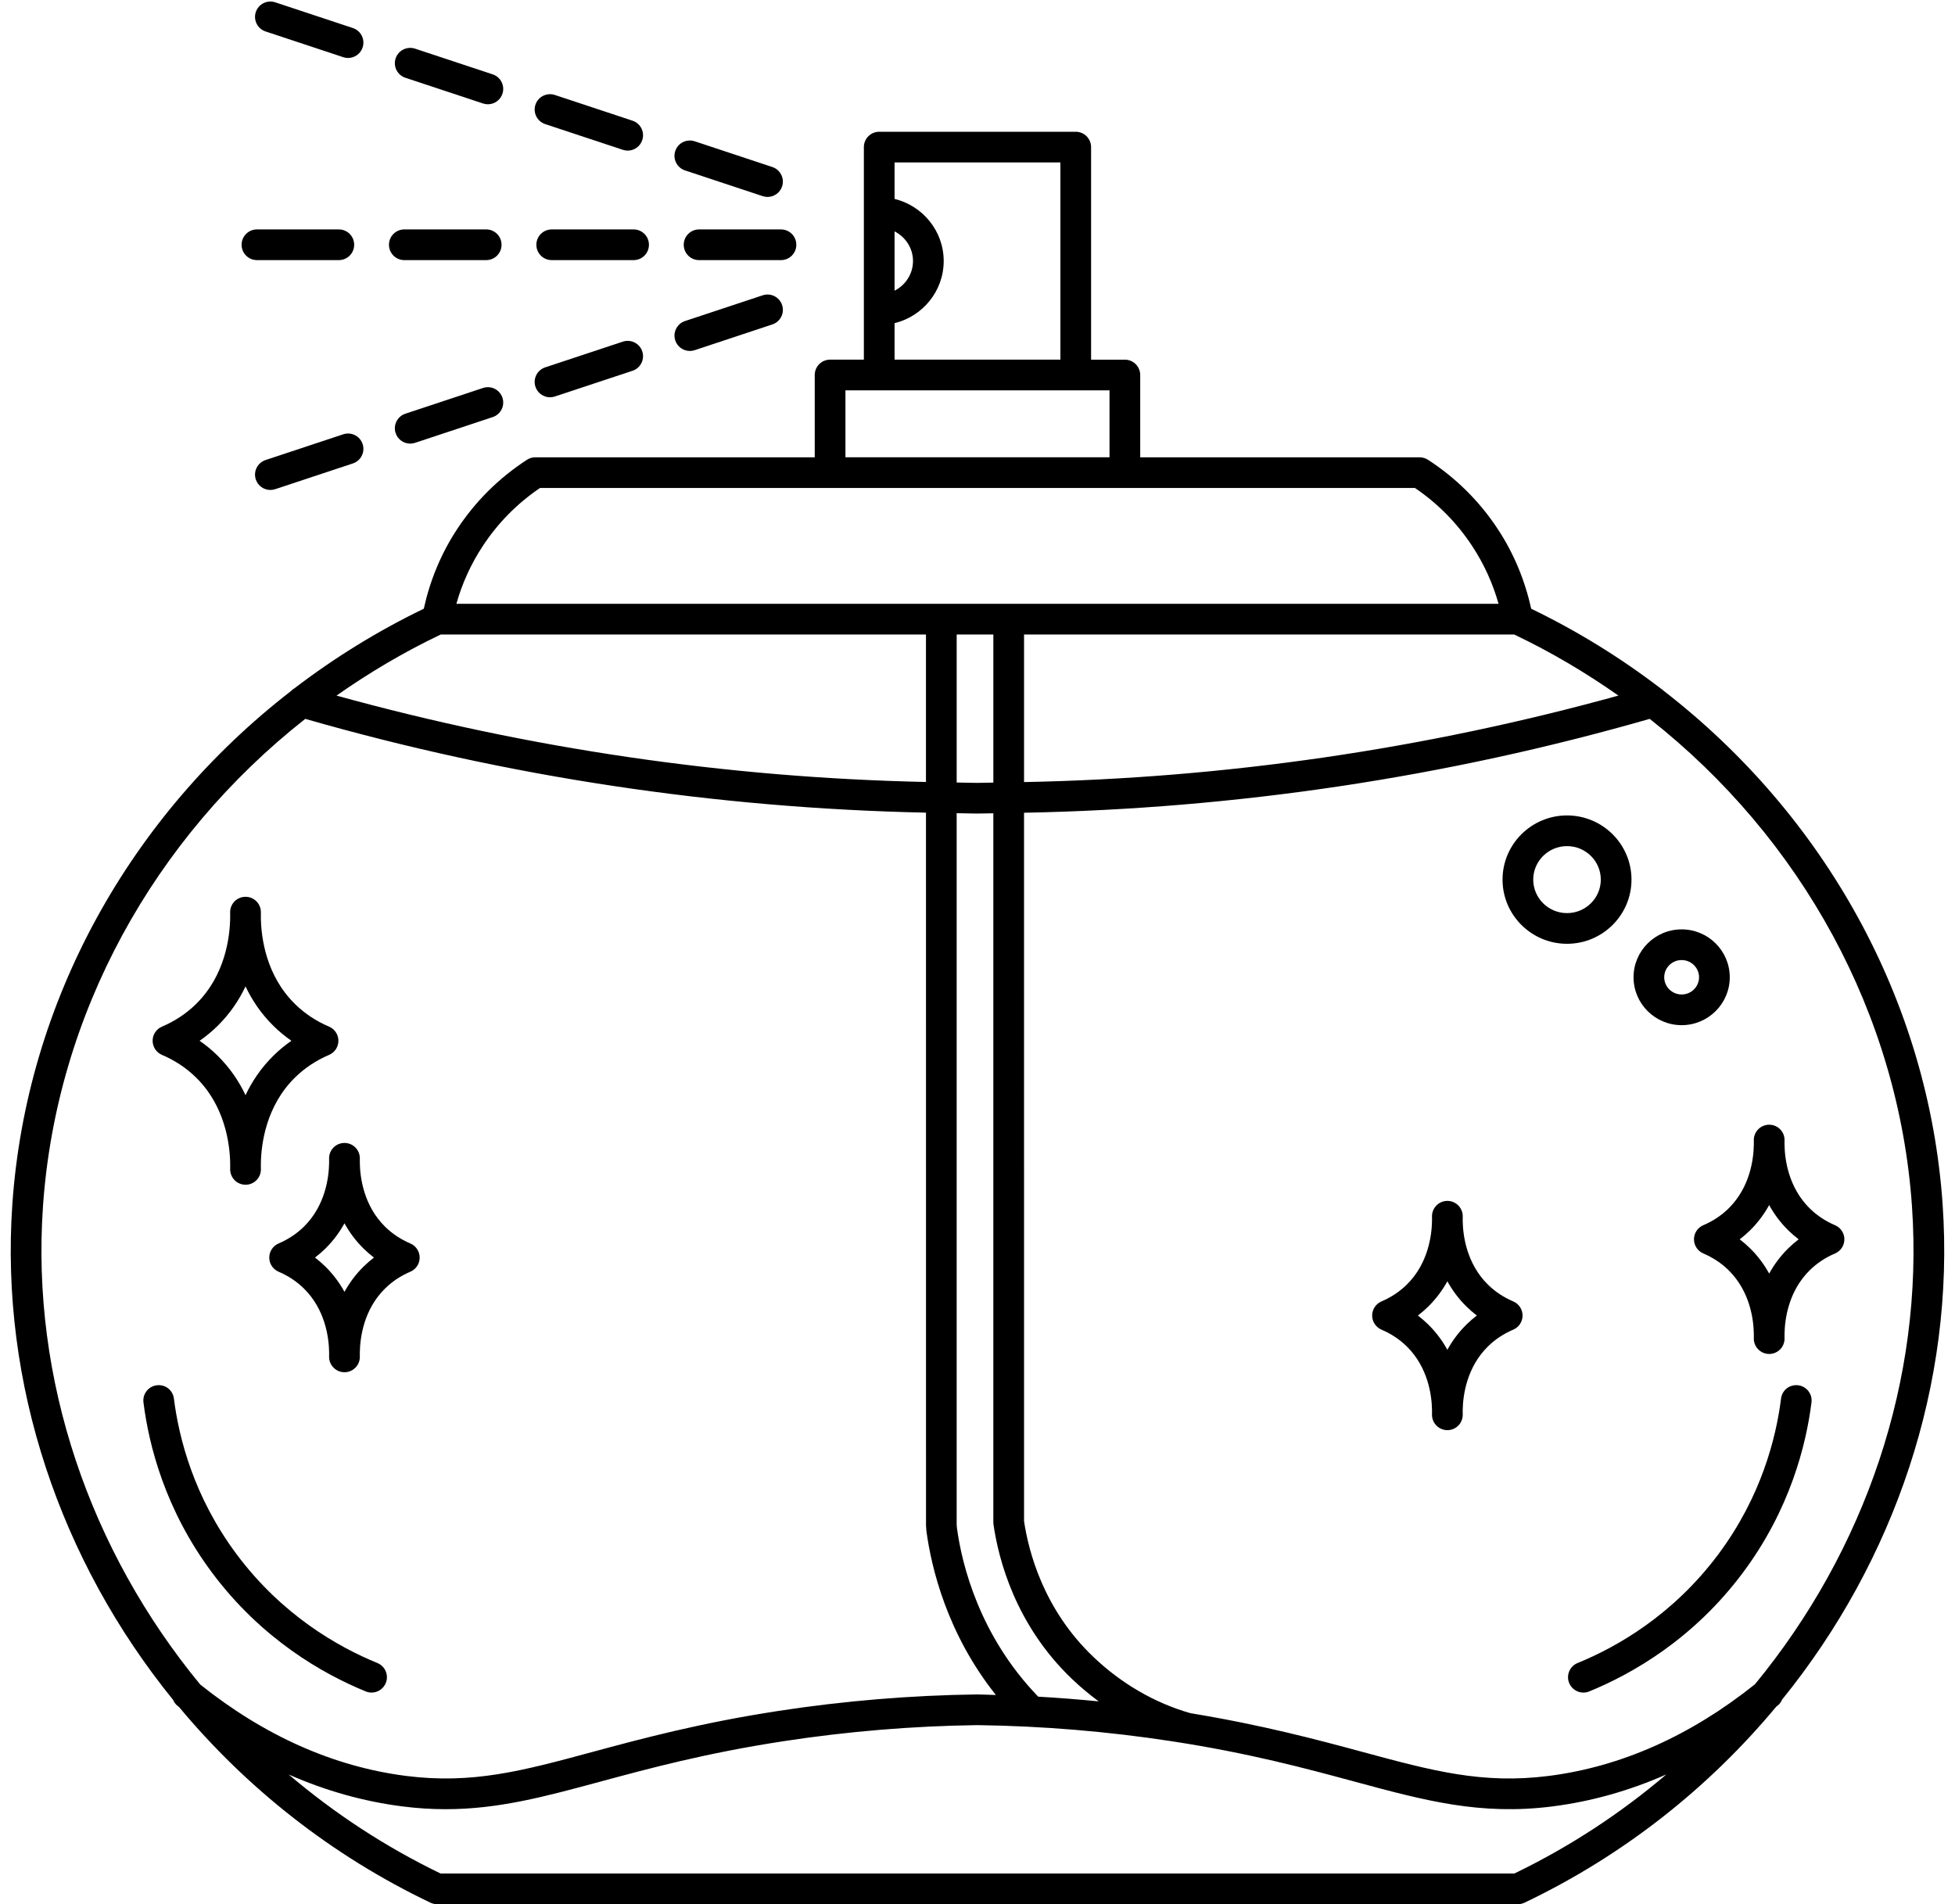 <?xml version="1.0" encoding="UTF-8"?><svg xmlns="http://www.w3.org/2000/svg" xmlns:xlink="http://www.w3.org/1999/xlink" height="124.1" preserveAspectRatio="xMidYMid meet" version="1.0" viewBox="-0.7 -0.1 127.4 124.1" width="127.4" zoomAndPan="magnify"><g id="change1_1"><path d="M115.43,110.669c7.336-9.05,11.276-20.567,10.463-32.295c-0.918-13.22-7.664-25.326-18.187-33.46 c-0.061-0.054-0.118-0.112-0.189-0.149c-2.596-1.986-5.414-3.733-8.436-5.193c-0.406-1.845-1.122-3.586-2.163-5.172 c-1.191-1.816-2.726-3.343-4.56-4.534c-0.162-0.105-0.352-0.161-0.545-0.161H73.603v-5.365c0-0.553-0.447-1-1-1h-2.201V9.487 c0-0.553-0.447-1-1-1H56.595c-0.553,0-1,0.447-1,1v13.852h-2.201c-0.553,0-1,0.447-1,1v5.365H34.185 c-0.193,0-0.383,0.056-0.545,0.161c-1.834,1.191-3.368,2.718-4.56,4.534c-1.041,1.586-1.757,3.327-2.163,5.172 c-3.021,1.459-5.839,3.206-8.434,5.192c-0.082,0.043-0.15,0.107-0.218,0.172C7.758,53.069,1.022,65.165,0.105,78.374 c-0.813,11.736,3.131,23.261,10.477,32.313c0.062,0.14,0.146,0.271,0.273,0.374c0.036,0.029,0.072,0.054,0.108,0.082 c4.388,5.274,9.939,9.683,16.389,12.759c0.135,0.064,0.281,0.098,0.431,0.098h70.432c0.149,0,0.296-0.033,0.431-0.098 c6.456-3.079,12.012-7.493,16.402-12.773c0.036-0.029,0.073-0.054,0.109-0.083C115.284,110.942,115.368,110.81,115.43,110.669z M123.896,78.512c0.786,11.33-3.073,22.456-10.234,31.157c-4.204,3.357-8.723,5.372-13.439,5.972 c-4.316,0.549-7.587-0.334-12.111-1.558c-2.924-0.79-6.535-1.76-11.232-2.53c-2.319-0.659-4.512-1.931-6.342-3.681 c-3.226-3.08-4.207-6.83-4.505-8.837V52.868c13.804-0.263,27.502-2.307,40.772-6.118C116.696,54.536,123.028,66.004,123.896,78.512 z M66.956,110.475c-3.841-3.979-4.974-8.616-5.296-10.993l-0.018-0.223V52.897c0.452,0.004,0.904,0.024,1.356,0.024 c0.345,0,0.689-0.016,1.034-0.018v46.206c0,0.048,0.003,0.095,0.01,0.143c0.322,2.244,1.416,6.537,5.114,10.068 c0.552,0.528,1.136,1.014,1.742,1.462C69.588,110.654,68.273,110.549,66.956,110.475z M28.023,41.252h31.619l0,9.611 c-12.995-0.278-25.888-2.167-38.412-5.63C23.359,43.738,25.621,42.395,28.023,41.252z M61.642,41.252h2.391v9.652 c-0.345,0.002-0.689,0.018-1.034,0.018c-0.453,0-0.904-0.02-1.356-0.024V41.252z M97.974,41.252 c2.403,1.144,4.664,2.486,6.792,3.981c-12.626,3.492-25.63,5.382-38.733,5.636v-9.616H97.974z M57.595,14.979 c0.71,0.363,1.202,1.089,1.202,1.933s-0.492,1.571-1.202,1.933V14.979z M57.595,20.962c1.833-0.449,3.202-2.088,3.202-4.05 s-1.369-3.6-3.202-4.05v-2.376h10.807v12.852H57.595V20.962z M54.394,25.338h17.209v4.365H54.394V25.338z M30.753,35.497 c0.986-1.504,2.241-2.778,3.734-3.793H91.51c1.493,1.015,2.748,2.289,3.734,3.793c0.765,1.165,1.338,2.425,1.711,3.755H29.042 C29.415,37.921,29.988,36.662,30.753,35.497z M2.101,78.512c0.868-12.509,7.2-23.977,17.092-31.762 c13.167,3.781,26.754,5.823,40.45,6.112l0.002,46.465l0.026,0.356c0.322,2.386,1.338,6.679,4.526,10.683 c-0.404-0.01-0.807-0.032-1.211-0.037c-4.316,0.057-8.671,0.417-12.944,1.073c-5.161,0.791-9.04,1.84-12.156,2.682 c-4.526,1.224-7.794,2.104-12.111,1.558c-4.721-0.601-9.236-2.611-13.427-5.958C5.178,100.98,1.315,89.848,2.101,78.512z M97.987,122H28.01c-3.611-1.744-6.926-3.925-9.894-6.45c2.399,1.056,4.872,1.755,7.406,2.077c0.981,0.125,1.915,0.182,2.82,0.182 c3.435,0,6.449-0.815,10.064-1.793c3.229-0.872,6.887-1.861,11.938-2.636c4.183-0.642,8.444-0.995,12.642-1.05 c4.223,0.055,8.484,0.408,12.667,1.05c5.051,0.774,8.709,1.764,11.938,2.636c4.567,1.235,8.176,2.211,12.885,1.611 c2.534-0.323,5.01-1.023,7.413-2.083C104.918,118.071,101.601,120.254,97.987,122z" fill="inherit"/><path d="M35.253,14.852c-0.553,0-1,0.447-1,1s0.447,1,1,1h5.336c0.553,0,1-0.447,1-1s-0.447-1-1-1H35.253z" fill="inherit"/><path d="M44.857,14.852c-0.553,0-1,0.447-1,1s0.447,1,1,1h5.336c0.553,0,1-0.447,1-1s-0.447-1-1-1H44.857z" fill="inherit"/><path d="M25.648,16.852h5.336c0.553,0,1-0.447,1-1s-0.447-1-1-1h-5.336c-0.553,0-1,0.447-1,1S25.095,16.852,25.648,16.852z" fill="inherit"/><path d="M16.044,16.852h5.336c0.553,0,1-0.447,1-1s-0.447-1-1-1h-5.336c-0.553,0-1,0.447-1,1S15.491,16.852,16.044,16.852z" fill="inherit"/><path d="M34.829,7.988l5.062,1.677c0.104,0.034,0.21,0.051,0.314,0.051c0.42,0,0.811-0.266,0.949-0.686 c0.174-0.524-0.11-1.09-0.635-1.264l-5.062-1.677c-0.524-0.171-1.091,0.11-1.264,0.635C34.02,7.249,34.304,7.814,34.829,7.988z" fill="inherit"/><path d="M43.94,11.006l5.063,1.678c0.104,0.034,0.21,0.051,0.314,0.051c0.42,0,0.811-0.266,0.949-0.686 c0.174-0.524-0.11-1.09-0.635-1.264l-5.063-1.678c-0.524-0.17-1.09,0.11-1.264,0.635S43.416,10.833,43.94,11.006z" fill="inherit"/><path d="M25.717,4.968l5.062,1.677c0.104,0.034,0.21,0.051,0.314,0.051c0.42,0,0.811-0.266,0.949-0.686 c0.174-0.524-0.11-1.09-0.635-1.264L26.346,3.07c-0.523-0.17-1.091,0.11-1.264,0.635C24.909,4.229,25.193,4.794,25.717,4.968z" fill="inherit"/><path d="M16.605,1.949l5.063,1.678c0.104,0.034,0.21,0.051,0.314,0.051c0.42,0,0.811-0.266,0.949-0.686 c0.174-0.524-0.11-1.09-0.635-1.264L17.234,0.05c-0.525-0.172-1.09,0.11-1.264,0.635S16.081,1.775,16.605,1.949z" fill="inherit"/><path d="M30.779,25.184l-5.062,1.678c-0.524,0.174-0.809,0.739-0.635,1.264c0.14,0.42,0.529,0.686,0.949,0.686 c0.104,0,0.21-0.017,0.314-0.051l5.062-1.678c0.524-0.174,0.809-0.739,0.635-1.264C31.868,25.294,31.303,25.012,30.779,25.184z" fill="inherit"/><path d="M21.668,28.204l-5.063,1.678c-0.524,0.174-0.809,0.739-0.635,1.264c0.139,0.42,0.529,0.686,0.949,0.686 c0.104,0,0.21-0.017,0.314-0.051l5.063-1.678c0.524-0.174,0.809-0.739,0.635-1.264S22.193,28.032,21.668,28.204z" fill="inherit"/><path d="M35.143,25.792c0.104,0,0.21-0.017,0.314-0.051l5.062-1.677c0.524-0.174,0.809-0.739,0.635-1.264s-0.739-0.807-1.264-0.635 l-5.062,1.677c-0.524,0.174-0.809,0.739-0.635,1.264C34.333,25.526,34.723,25.792,35.143,25.792z" fill="inherit"/><path d="M44.255,22.773c0.104,0,0.21-0.017,0.314-0.051l5.063-1.678c0.524-0.174,0.809-0.739,0.635-1.264 c-0.173-0.524-0.74-0.807-1.264-0.635l-5.063,1.678c-0.524,0.174-0.809,0.739-0.635,1.264 C43.444,22.507,43.835,22.773,44.255,22.773z" fill="inherit"/><path d="M97.913,84.716c-0.627-0.268-1.179-0.633-1.643-1.088c-1.4-1.375-1.635-3.204-1.651-4.157 c0.002-0.084,0.002-0.163,0.001-0.235c0-0.015,0-0.029,0.001-0.044c0.015-0.552-0.422-1.012-0.974-1.026c-0.009,0-0.018,0-0.027,0 c0,0,0,0-0.001,0c-0.01,0-0.019,0-0.027,0c-0.552,0.015-0.988,0.475-0.974,1.026c0.001,0.015,0.001,0.029,0.001,0.044 c-0.001,0.072-0.001,0.151,0,0.235c-0.017,0.952-0.25,2.781-1.65,4.157c-0.465,0.455-1.018,0.821-1.643,1.088 c-0.368,0.157-0.607,0.52-0.607,0.921c0,0.4,0.24,0.763,0.608,0.919c0.624,0.266,1.176,0.632,1.642,1.088 c1.4,1.375,1.635,3.204,1.65,4.156c-0.001,0.084-0.001,0.163,0,0.235c0,0.015,0,0.029-0.001,0.044 c-0.007,0.27,0.097,0.531,0.285,0.724c0.188,0.193,0.448,0.303,0.718,0.303s0.528-0.109,0.717-0.303 c0.188-0.192,0.29-0.454,0.283-0.724c-0.001-0.015-0.001-0.029-0.001-0.044c0.001-0.072,0.001-0.151-0.001-0.235 c0.017-0.953,0.251-2.782,1.652-4.157c0.464-0.455,1.016-0.821,1.641-1.087c0.368-0.156,0.608-0.519,0.608-0.919 C98.52,85.236,98.281,84.874,97.913,84.716z M94.87,86.216c-0.53,0.521-0.938,1.083-1.251,1.652 c-0.313-0.569-0.72-1.132-1.25-1.652c-0.211-0.207-0.435-0.401-0.671-0.58c0.236-0.18,0.46-0.373,0.671-0.58 c0.53-0.521,0.938-1.084,1.25-1.652c0.313,0.568,0.721,1.132,1.251,1.652c0.211,0.207,0.435,0.4,0.67,0.58 C95.304,85.815,95.081,86.009,94.87,86.216z" fill="inherit"/><path d="M113.59,74.505c-0.016,0.952-0.25,2.781-1.651,4.157c-0.464,0.455-1.016,0.821-1.641,1.087 c-0.368,0.156-0.608,0.519-0.608,0.919c0,0.401,0.239,0.764,0.607,0.921c0.627,0.268,1.179,0.633,1.643,1.088 c1.4,1.376,1.635,3.205,1.65,4.157c-0.001,0.084-0.001,0.163,0,0.235c0,0.015,0,0.029-0.001,0.044 c-0.007,0.27,0.097,0.531,0.285,0.724c0.188,0.193,0.448,0.303,0.718,0.303s0.528-0.109,0.717-0.303 c0.188-0.192,0.29-0.454,0.283-0.724c-0.001-0.015-0.001-0.029-0.001-0.044c0.001-0.072,0.001-0.151,0-0.235 c0.016-0.952,0.25-2.781,1.65-4.157c0.464-0.455,1.016-0.82,1.643-1.088c0.368-0.157,0.607-0.52,0.607-0.921 c0-0.4-0.24-0.763-0.608-0.919c-0.625-0.266-1.177-0.632-1.642-1.088c-1.4-1.375-1.635-3.204-1.65-4.156 c0.001-0.084,0.001-0.163,0-0.235c0-0.015,0-0.029,0.001-0.044c0.015-0.552-0.422-1.012-0.974-1.026c-0.009,0-0.018,0-0.027,0 c0,0,0,0-0.001,0c-0.01,0-0.019,0-0.027,0c-0.552,0.015-0.988,0.475-0.974,1.026c0.001,0.015,0.001,0.029,0.001,0.044 C113.589,74.342,113.589,74.421,113.59,74.505z M114.59,78.437c0.313,0.568,0.72,1.132,1.25,1.651 c0.212,0.208,0.436,0.401,0.671,0.581c-0.235,0.18-0.459,0.373-0.67,0.58c-0.53,0.521-0.938,1.084-1.251,1.652 c-0.313-0.568-0.72-1.132-1.25-1.652c-0.211-0.207-0.435-0.4-0.67-0.58c0.235-0.18,0.459-0.373,0.67-0.58 C113.87,79.569,114.277,79.005,114.59,78.437z" fill="inherit"/><path d="M9.854,68.649c0.845,0.36,1.591,0.855,2.218,1.471c1.889,1.854,2.205,4.317,2.228,5.595c-0.001,0.118-0.001,0.227,0,0.326 c0,0.016,0,0.03-0.001,0.045c-0.007,0.27,0.098,0.53,0.285,0.724c0.188,0.193,0.448,0.302,0.718,0.302s0.527-0.108,0.716-0.302 s0.291-0.454,0.284-0.724C16.3,76.071,16.3,76.056,16.3,76.041c0.001-0.1,0.001-0.208,0-0.326c0.022-1.277,0.339-3.74,2.228-5.595 c0.627-0.615,1.373-1.11,2.218-1.471c0.368-0.157,0.607-0.52,0.607-0.921c0-0.4-0.239-0.763-0.608-0.919 c-0.844-0.359-1.589-0.854-2.217-1.47c-1.89-1.854-2.205-4.318-2.228-5.597c0.001-0.117,0.001-0.226,0-0.325 c0-0.016,0-0.03,0.001-0.045c0.014-0.553-0.423-1.011-0.975-1.025c-0.01,0-0.019-0.001-0.027,0c0.001,0-0.017,0-0.026,0 c-0.552,0.015-0.988,0.473-0.975,1.025c0.001,0.015,0.001,0.029,0.001,0.045c-0.001,0.1-0.001,0.208,0,0.325 c-0.022,1.278-0.338,3.742-2.228,5.597c-0.628,0.616-1.373,1.11-2.217,1.47c-0.369,0.156-0.608,0.519-0.608,0.919 C9.247,68.129,9.486,68.492,9.854,68.649z M13.472,66.767c0.822-0.807,1.41-1.697,1.827-2.582c0.418,0.885,1.006,1.774,1.828,2.582 c0.359,0.353,0.748,0.674,1.163,0.963c-0.416,0.288-0.805,0.609-1.163,0.962c-0.822,0.808-1.41,1.697-1.827,2.582 c-0.418-0.885-1.006-1.774-1.828-2.582c-0.358-0.353-0.747-0.674-1.163-0.962C12.724,67.441,13.113,67.12,13.472,66.767z" fill="inherit"/><path d="M20.746,75.415c0.001,0.016,0.001,0.031,0.001,0.048c0,0.067,0,0.141,0.001,0.219c-0.015,0.948-0.244,2.789-1.651,4.17 c-0.464,0.455-1.016,0.82-1.643,1.088c-0.368,0.157-0.607,0.52-0.607,0.921c0,0.4,0.24,0.763,0.608,0.919 c0.624,0.266,1.176,0.632,1.642,1.088c1.407,1.382,1.637,3.221,1.651,4.169c-0.001,0.078-0.001,0.151-0.001,0.219 c0,0.017,0,0.032-0.001,0.048c-0.007,0.27,0.097,0.531,0.285,0.724c0.188,0.193,0.448,0.303,0.718,0.303s0.527-0.108,0.716-0.302 c0.188-0.192,0.291-0.453,0.284-0.723c-0.001-0.016-0.001-0.032-0.001-0.049c0.001-0.067,0.001-0.141,0-0.218 c0.016-0.95,0.247-2.792,1.651-4.171c0.466-0.457,1.018-0.823,1.641-1.088c0.368-0.156,0.608-0.519,0.608-0.919 c0-0.401-0.239-0.764-0.607-0.921c-0.625-0.267-1.178-0.633-1.642-1.088c-1.404-1.379-1.636-3.222-1.651-4.171 c0.001-0.078,0.001-0.151,0-0.219c0-0.017,0-0.033,0.001-0.049c0.014-0.552-0.423-1.011-0.976-1.024c-0.009,0-0.027-0.002-0.025,0 c-0.001,0-0.001,0-0.001,0c-0.01,0-0.019,0-0.027,0C21.168,74.403,20.731,74.863,20.746,75.415z M21.748,79.626 c0.313,0.569,0.721,1.133,1.251,1.653c0.211,0.207,0.435,0.4,0.67,0.58c-0.235,0.18-0.459,0.373-0.67,0.58 c-0.53,0.521-0.938,1.084-1.251,1.653c-0.313-0.568-0.72-1.132-1.251-1.653c-0.211-0.207-0.435-0.4-0.67-0.58 c0.235-0.18,0.459-0.373,0.67-0.58C21.028,80.757,21.435,80.194,21.748,79.626z" fill="inherit"/><path d="M105.618,57.226c0-2.307-1.885-4.183-4.201-4.183c-2.317,0-4.202,1.876-4.202,4.183s1.885,4.183,4.202,4.183 C103.733,61.409,105.618,59.533,105.618,57.226z M101.417,59.409c-1.214,0-2.202-0.979-2.202-2.183s0.988-2.183,2.202-2.183 s2.201,0.979,2.201,2.183S102.631,59.409,101.417,59.409z" fill="inherit"/><path d="M105.752,63.59c0,1.722,1.406,3.122,3.135,3.122s3.135-1.4,3.135-3.122c0-1.721-1.406-3.121-3.135-3.121 S105.752,61.87,105.752,63.59z M110.021,63.59c0,0.619-0.509,1.122-1.135,1.122s-1.135-0.503-1.135-1.122 c0-0.618,0.509-1.121,1.135-1.121S110.021,62.972,110.021,63.59z" fill="inherit"/><path d="M23.136,110.134c0.124,0.051,0.252,0.074,0.378,0.074c0.394,0,0.768-0.234,0.926-0.622 c0.209-0.511-0.036-1.095-0.548-1.304c-2.552-1.042-6.217-3.12-9.181-7.099c-2.788-3.742-3.757-7.577-4.078-10.136 c-0.069-0.547-0.554-0.933-1.117-0.867C8.968,90.25,8.58,90.75,8.649,91.298c0.352,2.796,1.41,6.989,4.459,11.081 C16.346,106.727,20.349,108.996,23.136,110.134z" fill="inherit"/><path d="M116.481,90.181c-0.565-0.065-1.049,0.32-1.117,0.867c-0.321,2.559-1.29,6.394-4.078,10.136 c-2.964,3.979-6.629,6.057-9.181,7.099c-0.512,0.209-0.757,0.793-0.548,1.304c0.158,0.388,0.532,0.622,0.926,0.622 c0.126,0,0.254-0.023,0.378-0.074c2.787-1.139,6.79-3.407,10.028-7.755c3.049-4.092,4.107-8.285,4.459-11.081 C117.418,90.75,117.029,90.25,116.481,90.181z" fill="inherit"/></g></svg>